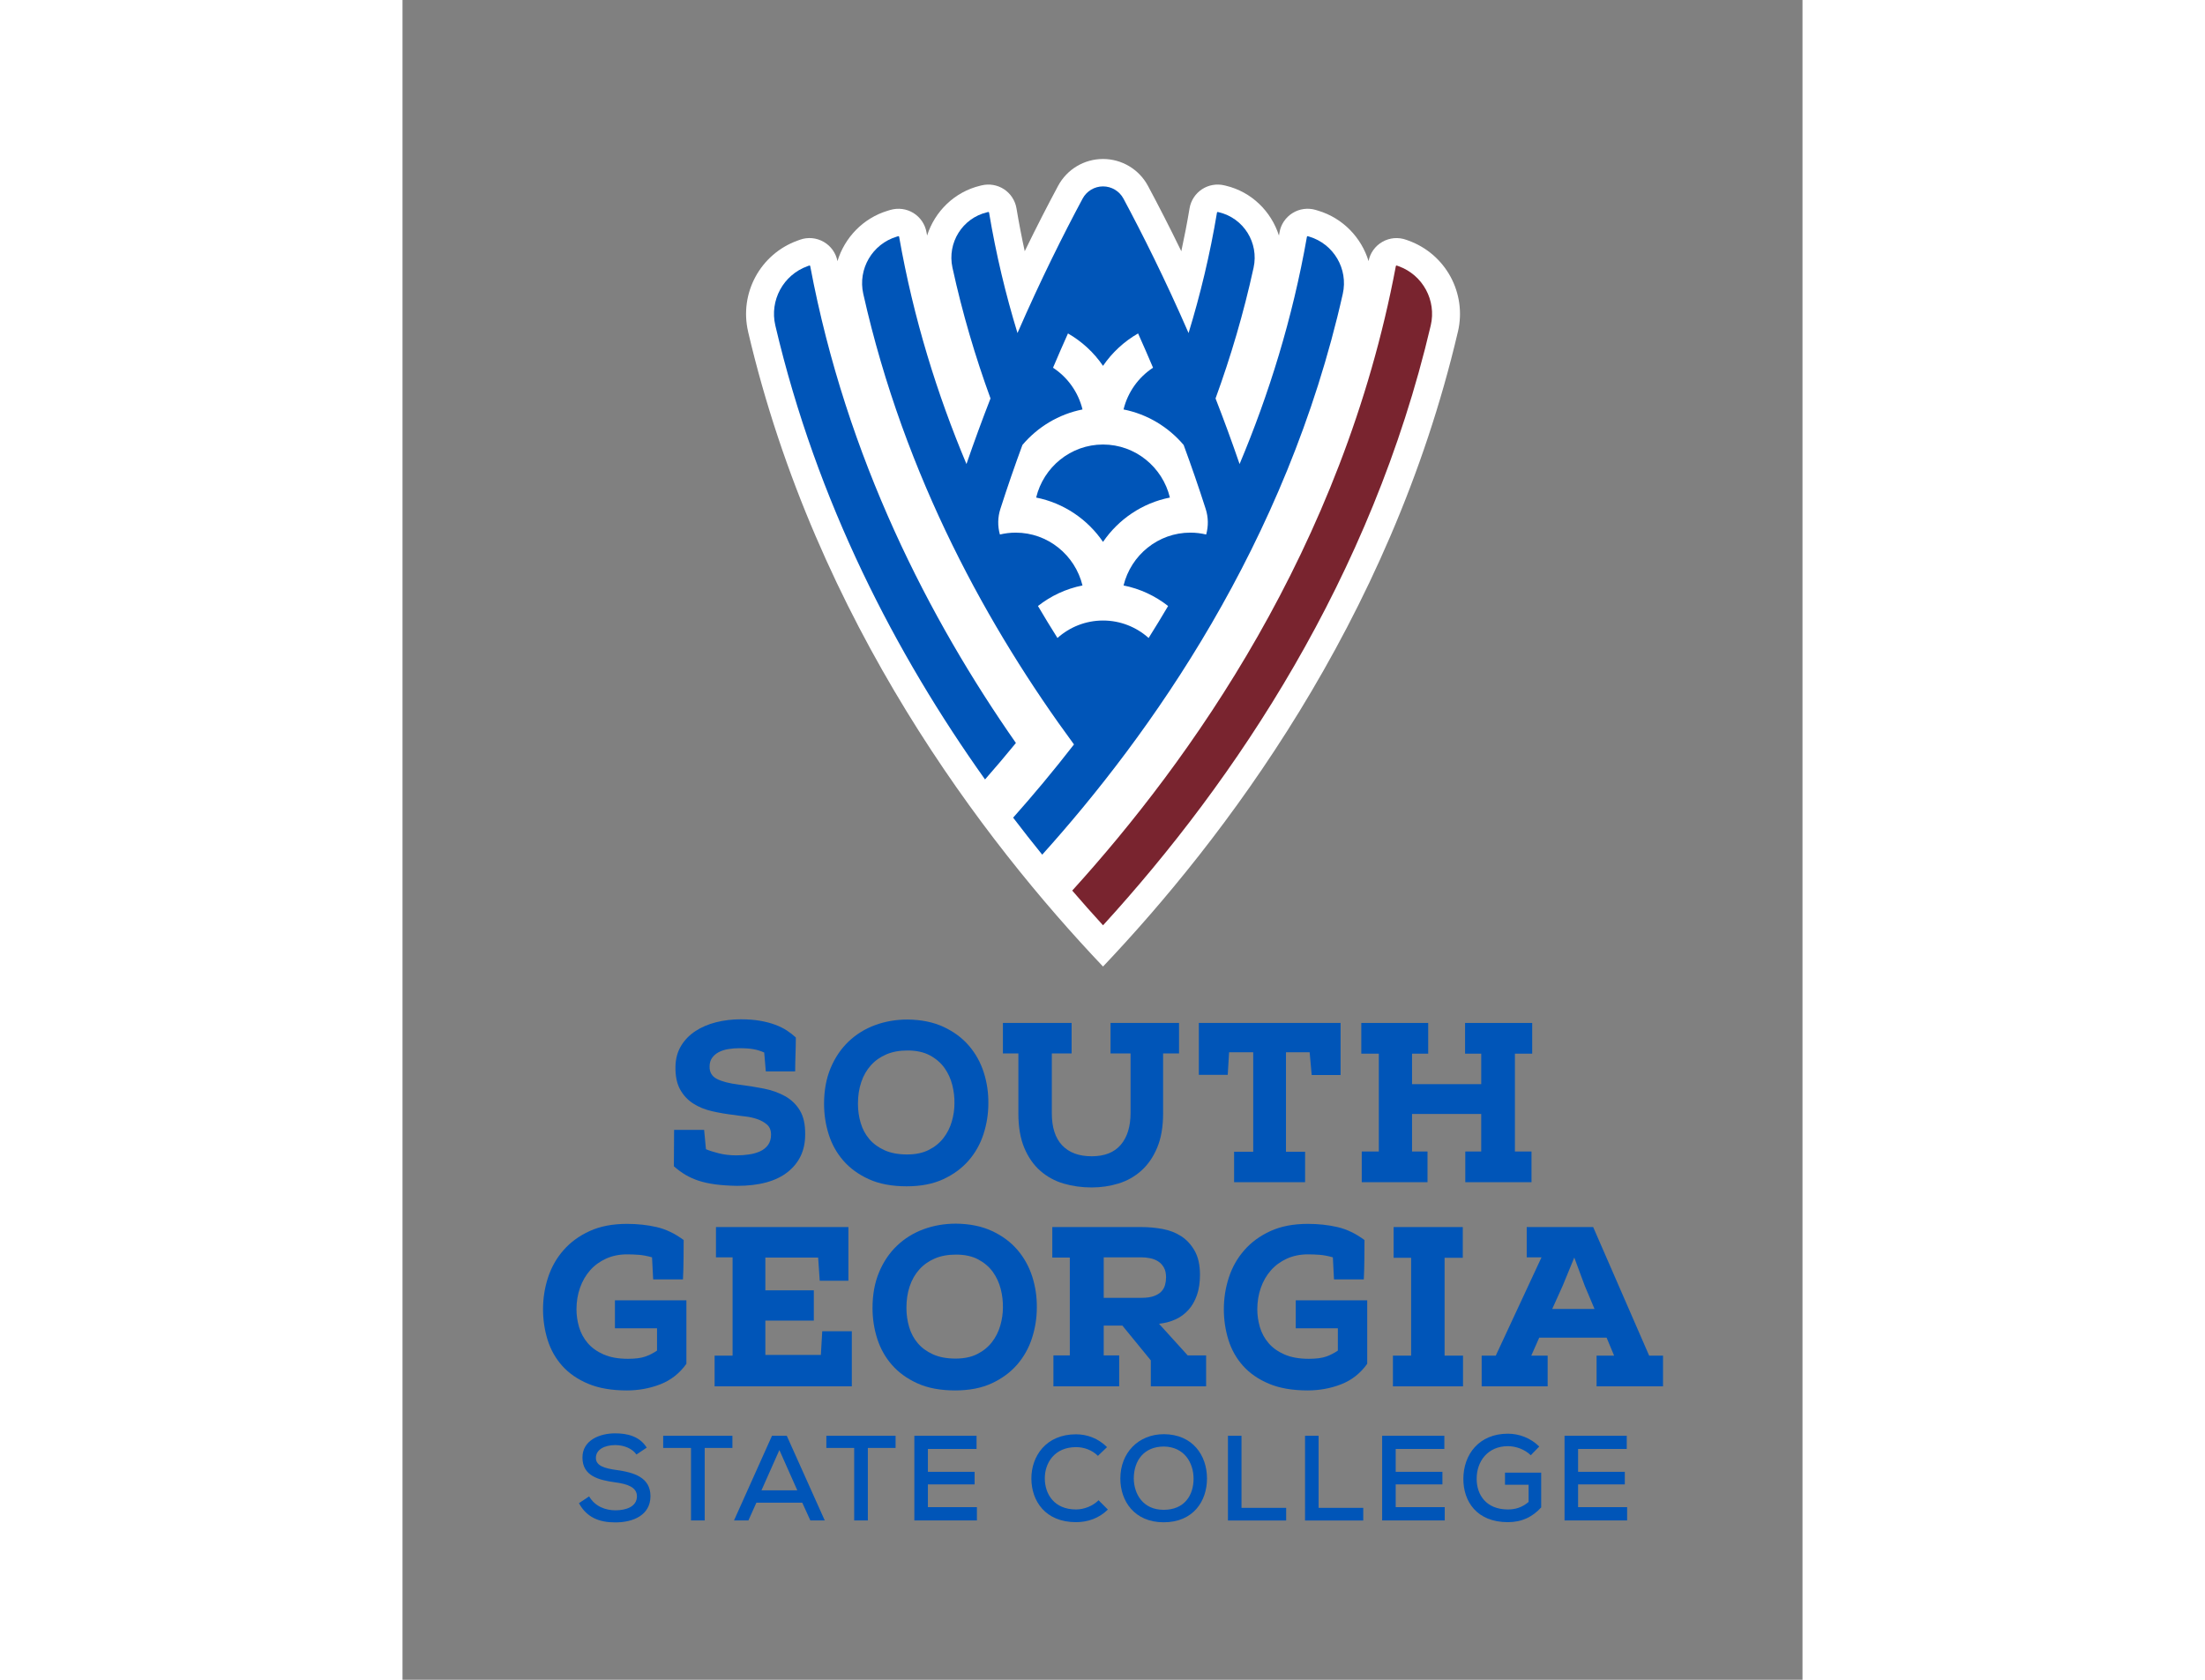 <?xml version="1.0" encoding="iso-8859-1"?>
<!-- Generator: Adobe Illustrator 23.0.6, SVG Export Plug-In . SVG Version: 6.00 Build 0)  -->
<svg version="1.1" id="Layer_1" xmlns="http://www.w3.org/2000/svg" xmlns:xlink="http://www.w3.org/1999/xlink" x="0px" y="0px"
	 width="210px" height="160px" viewBox="0 0 360 432" enable-background="new 0 0 360 432" xml:space="preserve">
<rect x="0" y="0" width="360" height="432" fill="#808080" stroke="none"/>
<g>
	<g>
		<path fill="#FFFFFF" d="M271.395,85.313c2.321-9.91-3.139-19.984-12.744-23.446l-0.543-0.195c-2.04-0.74-4.285-0.546-6.163,0.538
			c-1.861,1.072-3.147,2.896-3.527,4.94c-1.843-6.015-6.546-11.031-12.938-12.961l-0.69-0.208c-2.012-0.587-4.185-0.282-5.959,0.837
			c-1.773,1.118-2.983,2.944-3.306,4.926c-0.049,0.279-0.104,0.557-0.154,0.836c-1.971-6.187-7.009-11.243-13.676-12.824
			l-0.379-0.089c-1.971-0.471-4.066-0.102-5.752,1.017c-1.686,1.119-2.845,2.904-3.178,4.9c-0.612,3.669-1.321,7.349-2.12,11.025
			c-3.067-6.315-5.975-11.956-8.576-16.808c-2.288-4.265-6.715-6.913-11.554-6.913c-4.841,0-9.269,2.65-11.555,6.914
			c-2.601,4.85-5.51,10.492-8.578,16.809c-0.798-3.676-1.508-7.356-2.119-11.026c-0.334-2.002-1.497-3.792-3.193-4.91
			c-1.694-1.117-3.795-1.481-5.77-1l-0.304,0.071c-6.696,1.588-11.744,6.646-13.718,12.833c-0.049-0.273-0.103-0.546-0.151-0.82
			c-0.356-2.051-1.574-3.858-3.34-4.961c-1.77-1.104-3.931-1.4-6.004-0.795l-0.635,0.192c-6.381,1.927-11.08,6.945-12.92,12.963
			c-0.404-2.085-1.681-3.885-3.525-4.947c-1.879-1.084-4.123-1.277-6.091-0.564l-0.654,0.236
			c-9.563,3.447-15.024,13.521-12.703,23.431l-0.007,0c17.508,74.756,60.66,131.025,91.265,163.254
			c30.595-32.228,73.747-88.498,91.255-163.254L271.395,85.313z"/>
		<g>
			<path fill="#0055B8" d="M157.735,191.076c-2.579,3.158-5.225,6.286-7.94,9.378c-22.925-32.196-43.278-71.376-53.924-116.75
				c-1.511-6.443,2.031-12.999,8.257-15.244c0.16-0.057,0.319-0.114,0.481-0.172c0.1-0.036,0.207,0.026,0.229,0.129
				C114.159,117.979,135.549,159.314,157.735,191.076z"/>
			<g>
				<path fill="#79242F" d="M264.403,83.707c-15.213,64.835-50.246,117.024-84.265,154.259c-2.639-2.887-5.283-5.864-7.921-8.932
					c30.005-33.056,69.564-88.008,83.219-160.614c0.021-0.103,0.129-0.165,0.229-0.129c0.16,0.057,0.317,0.112,0.474,0.169
					C262.37,70.703,265.915,77.261,264.403,83.707z"/>
				<g>
					<path fill="#0055B8" d="M180.134,139.363c3.963-5.802,10.088-9.999,17.197-11.405c-1.882-7.817-8.875-13.64-17.194-13.64
						c-8.32,0-15.313,5.824-17.195,13.641C170.049,129.366,176.172,133.562,180.134,139.363z"/>
					<path fill="#0055B8" d="M233.185,60.861c-0.131-0.038-0.264-0.079-0.396-0.119c-0.098-0.029-0.203,0.036-0.219,0.136
						c-3.704,21.082-9.812,40.61-17.32,58.461c-1.997-5.822-4.071-11.457-6.181-16.873c3.89-10.664,7.22-21.884,9.784-33.636
						c1.394-6.391-2.557-12.738-8.923-14.247c-0.093-0.022-0.186-0.044-0.279-0.066c-0.097-0.023-0.193,0.041-0.209,0.139
						c-1.795,10.763-4.285,21.101-7.31,30.993c-6.003-13.784-11.907-25.551-16.743-34.571c-1.038-1.936-3.056-3.144-5.252-3.144
						c0,0,0,0,0,0c-2.196,0-4.214,1.208-5.252,3.143c-4.836,9.02-10.741,20.787-16.745,34.572c-3.025-9.892-5.515-20.23-7.31-30.993
						c-0.016-0.098-0.113-0.162-0.209-0.139c-0.094,0.022-0.187,0.044-0.28,0.066c-6.365,1.509-10.317,7.855-8.923,14.246
						c2.563,11.752,5.893,22.973,9.785,33.637c-2.11,5.415-4.184,11.051-6.181,16.872c-7.507-17.851-13.615-37.38-17.319-58.461
						c-0.017-0.1-0.122-0.165-0.219-0.136c-0.131,0.04-0.265,0.081-0.396,0.119c-6.277,1.893-10.038,8.312-8.603,14.708
						c10.602,47.23,32.431,86.325,54.183,115.884c-5.34,6.887-10.616,13.173-15.646,18.827c2.474,3.251,4.968,6.424,7.476,9.519
						c27.538-30.603,62.842-79.862,77.29-144.23C243.223,69.173,239.462,62.753,233.185,60.861z M153.731,130.91
						c1.814-5.659,3.719-11.16,5.676-16.476c3.91-4.615,9.313-7.915,15.451-9.132c-1.088-4.475-3.854-8.291-7.582-10.731
						c1.285-3.031,2.57-5.974,3.846-8.817c3.593,2.061,6.679,4.917,9.012,8.334c2.334-3.418,5.422-6.275,9.017-8.336
						c1.275,2.842,2.561,5.785,3.846,8.816c-3.73,2.44-6.497,6.257-7.586,10.733c6.14,1.217,11.544,4.516,15.455,9.132
						c1.957,5.316,3.862,10.817,5.676,16.475c0.686,2.141,0.717,4.42,0.115,6.553c-1.305-0.312-2.663-0.482-4.061-0.482
						c-8.301,0-15.281,5.796-17.182,13.586c4.258,0.844,8.159,2.692,11.457,5.284c-1.65,2.802-3.324,5.542-5.012,8.225
						c-3.123-2.793-7.228-4.491-11.721-4.491c-4.492,0-8.597,1.699-11.721,4.491c-1.689-2.682-3.363-5.422-5.013-8.224
						c3.296-2.591,7.196-4.439,11.452-5.283c-1.9-7.79-8.881-13.587-17.182-13.587c-1.397,0-2.754,0.171-4.057,0.482
						C153.014,135.328,153.045,133.05,153.731,130.91z"/>
				</g>
			</g>
		</g>
	</g>
	<g>
		<g>
			<path fill="#0055B8" d="M60.155,374.063c-1.027-1.494-3.112-2.396-5.384-2.427c-2.926,0-5.042,1.214-5.042,3.299
				c0,2.116,2.427,2.708,5.291,3.112c4.481,0.622,8.745,1.868,8.745,6.754c-0.031,4.886-4.481,6.722-9.025,6.722
				c-4.17,0-7.376-1.276-9.368-4.948l2.614-1.743c1.556,2.646,4.264,3.579,6.785,3.579c2.614,0,5.509-0.872,5.509-3.61
				c0-2.365-2.521-3.174-5.571-3.579c-4.326-0.591-8.434-1.68-8.434-6.349c-0.031-4.513,4.482-6.255,8.403-6.255
				c3.143,0,6.286,0.747,8.123,3.672L60.155,374.063z"/>
			<path fill="#0055B8" d="M74.192,372.383h-7.158v-3.143c6.256,0,11.547,0,17.802,0v3.143h-7.127v18.642h-3.517V372.383z"/>
			<path fill="#0055B8" d="M102.794,386.45H90.999l-2.054,4.575h-3.703l9.772-21.786h3.797l9.772,21.786h-3.704L102.794,386.45z
				 M96.912,372.912l-4.606,10.364h9.212L96.912,372.912z"/>
			<path fill="#0055B8" d="M116.147,372.383h-7.158v-3.143c6.256,0,11.547,0,17.802,0v3.143h-7.127v18.642h-3.517V372.383z"/>
			<path fill="#0055B8" d="M147.706,391.025h-16.09c0-7.252,0-14.534,0-21.786h15.997v3.392h-12.511v5.882h12.014v3.237h-12.014
				v5.851h12.605V391.025z"/>
			<path fill="#0055B8" d="M181.381,388.224c-2.241,2.21-5.135,3.237-8.185,3.237c-7.905,0-11.453-5.446-11.484-11.173
				c-0.031-5.727,3.704-11.422,11.484-11.422c2.925,0,5.757,1.089,7.967,3.299l-2.335,2.241c-1.556-1.525-3.61-2.241-5.633-2.241
				c-5.54,0-8.061,4.077-8.03,8.092c0.031,3.984,2.397,7.936,8.03,7.936c2.023,0,4.264-0.84,5.789-2.365L181.381,388.224z"/>
			<path fill="#0055B8" d="M206.871,380.226c0,5.882-3.579,11.267-11.142,11.267c-7.563,0-11.142-5.509-11.142-11.235
				c0-6.629,4.637-11.422,11.204-11.422C203.23,368.866,206.871,374.343,206.871,380.226z M195.73,388.286
				c5.416,0,7.688-3.828,7.688-7.998c0-4.015-2.303-8.185-7.625-8.279c-5.042,0-7.75,3.517-7.75,8.279
				C188.105,384.147,190.346,388.286,195.73,388.286z"/>
			<path fill="#0055B8" d="M215.742,369.24v18.549h11.484v3.237h-14.97V369.24H215.742z"/>
			<path fill="#0055B8" d="M235.568,369.24v18.549h11.484v3.237h-14.97V369.24H235.568z"/>
			<path fill="#0055B8" d="M267.998,391.025h-16.09c0-7.252,0-14.534,0-21.786h15.997v3.392h-12.511v5.882h12.014v3.237h-12.014
				v5.851h12.605V391.025z"/>
			<path fill="#0055B8" d="M290.127,374.25c-1.556-1.525-3.859-2.334-5.882-2.334c-5.104,0-8.061,3.828-8.03,8.434
				c0,3.984,2.365,7.843,8.03,7.843c1.867,0,3.579-0.467,5.322-1.929v-4.42h-6.069v-3.112h9.306v8.932
				c-2.178,2.397-4.886,3.797-8.559,3.797c-7.999,0-11.453-5.322-11.453-11.111c0-6.287,4.014-11.64,11.453-11.64
				c2.894,0,5.82,1.089,8.061,3.299L290.127,374.25z"/>
			<path fill="#0055B8" d="M314.901,391.025h-16.09c0-7.252,0-14.534,0-21.786h15.997v3.392h-12.511v5.882h12.013v3.237h-12.013
				v5.851h12.605V391.025z"/>
		</g>
		<g>
			<path fill="#0055B8" d="M85.989,304.972c-2.107-0.041-3.959-0.166-5.559-0.381c-1.6-0.215-3.024-0.527-4.272-0.936
				c-1.249-0.41-2.379-0.916-3.393-1.521c-1.015-0.605-2.01-1.337-2.984-2.195l0.058-9.363h7.724l0.469,4.974
				c0.819,0.351,1.921,0.702,3.306,1.054c1.384,0.351,2.896,0.527,4.534,0.527c1.092,0,2.174-0.078,3.247-0.235
				c1.073-0.155,2.028-0.429,2.868-0.819c0.839-0.389,1.511-0.935,2.019-1.638c0.507-0.703,0.761-1.581,0.761-2.633
				c0-1.132-0.351-1.999-1.054-2.605c-0.702-0.604-1.541-1.072-2.516-1.403c-0.975-0.331-1.989-0.557-3.042-0.673
				c-1.053-0.117-1.931-0.235-2.633-0.351c-2.069-0.235-4.038-0.566-5.91-0.995c-1.873-0.429-3.511-1.102-4.915-2.019
				c-1.404-0.916-2.516-2.126-3.335-3.627c-0.819-1.501-1.21-3.443-1.17-5.822c0.038-2.028,0.517-3.804,1.434-5.325
				c0.916-1.522,2.145-2.789,3.686-3.804c1.541-1.014,3.315-1.774,5.325-2.282c2.009-0.507,4.126-0.76,6.349-0.76
				c1.873,0,3.53,0.127,4.973,0.38c1.443,0.254,2.74,0.595,3.892,1.024c1.15,0.43,2.155,0.927,3.013,1.492
				c0.858,0.566,1.619,1.161,2.282,1.785c0,0.858-0.01,1.638-0.03,2.341c-0.019,0.702-0.039,1.385-0.058,2.047
				c-0.02,0.665-0.039,1.337-0.058,2.019c-0.02,0.684-0.03,1.454-0.03,2.311h-7.548l-0.41-4.856
				c-0.859-0.389-1.766-0.673-2.722-0.848c-0.956-0.176-2.175-0.264-3.657-0.264c-1.015,0-1.98,0.079-2.896,0.235
				c-0.917,0.155-1.726,0.42-2.429,0.789c-0.702,0.372-1.268,0.859-1.696,1.462c-0.43,0.606-0.644,1.337-0.644,2.195
				c-0.039,1.483,0.585,2.555,1.873,3.219c1.287,0.664,3.16,1.15,5.617,1.462c2.224,0.274,4.369,0.614,6.437,1.024
				c2.067,0.409,3.9,1.063,5.5,1.96c1.599,0.898,2.868,2.126,3.803,3.687c0.936,1.56,1.385,3.628,1.346,6.203
				c0,4.018-1.492,7.216-4.476,9.596C96.083,303.781,91.724,304.972,85.989,304.972z"/>
			<path fill="#0055B8" d="M129.874,262.198c3.55,0.04,6.642,0.673,9.275,1.902c2.633,1.229,4.807,2.848,6.525,4.857
				c1.716,2.01,2.984,4.301,3.803,6.875c0.819,2.574,1.208,5.228,1.17,7.958c0,2.653-0.41,5.256-1.229,7.811
				c-0.82,2.555-2.087,4.827-3.804,6.817c-1.717,1.989-3.891,3.598-6.524,4.827c-2.634,1.229-5.784,1.843-9.45,1.843
				c-3.784,0-7.013-0.605-9.684-1.814c-2.672-1.209-4.866-2.799-6.582-4.769c-1.718-1.97-2.976-4.222-3.774-6.759
				c-0.801-2.535-1.2-5.149-1.2-7.841c0-3.471,0.566-6.553,1.697-9.244c1.131-2.692,2.672-4.964,4.622-6.818
				c1.951-1.852,4.223-3.257,6.818-4.213C124.129,262.676,126.909,262.198,129.874,262.198z M141.928,283.79
				c0.038-1.56-0.147-3.151-0.557-4.769c-0.41-1.619-1.083-3.081-2.018-4.388c-0.936-1.307-2.185-2.38-3.745-3.219
				c-1.561-0.838-3.473-1.257-5.735-1.257c-2.068,0-3.882,0.331-5.441,0.995c-1.561,0.664-2.888,1.599-3.979,2.808
				c-1.093,1.209-1.922,2.653-2.488,4.33c-0.566,1.677-0.848,3.531-0.848,5.559c0,1.717,0.234,3.364,0.702,4.945
				c0.469,1.579,1.209,2.965,2.223,4.154c1.014,1.191,2.321,2.146,3.921,2.867c1.599,0.722,3.53,1.082,5.793,1.082
				c2.184,0,4.046-0.389,5.588-1.17c1.54-0.78,2.798-1.803,3.774-3.072c0.975-1.267,1.687-2.682,2.136-4.242
				C141.703,286.852,141.928,285.311,141.928,283.79z"/>
			<path fill="#0055B8" d="M177.211,297.364c3.315,0,5.812-0.984,7.49-2.954c1.677-1.969,2.516-4.711,2.516-8.221v-15.273h-5.149
				v-7.841h17.612v7.841h-4.096v15.39c0,3.472-0.507,6.417-1.521,8.836c-1.015,2.418-2.37,4.387-4.067,5.909
				c-1.697,1.522-3.649,2.624-5.852,3.306c-2.205,0.682-4.516,1.024-6.934,1.024c-2.536,0-4.936-0.331-7.197-0.995
				c-2.263-0.663-4.263-1.755-5.998-3.276c-1.737-1.522-3.112-3.491-4.126-5.911c-1.015-2.418-1.522-5.382-1.522-8.893v-15.39
				h-3.979v-7.841h17.671v7.841h-5.091v15.39c0,3.627,0.887,6.378,2.662,8.25C171.408,296.428,173.934,297.364,177.211,297.364z"/>
			<path fill="#0055B8" d="M213.839,304.035v-7.841h4.915v-25.57h-6.202l-0.351,5.793h-7.431v-13.341h36.454v13.4h-7.431
				l-0.527-5.852h-6.085v25.57h4.915v7.841H213.839z"/>
			<path fill="#0055B8" d="M290.317,296.136v7.898h-17.027v-7.898h4.095v-9.655h-17.788v9.655h3.979v7.898h-16.91v-7.898h4.389
				v-25.161h-4.506v-7.9h17.203v7.9h-4.154v7.841h17.788v-7.841h-4.154v-7.9h17.262v7.9h-4.447v25.161H290.317z"/>
		</g>
		<g>
			<path fill="#0055B8" d="M57.729,314.751c2.692,0,5.227,0.274,7.607,0.819c2.379,0.547,4.7,1.658,6.963,3.335
				c0,1.483-0.01,3.131-0.03,4.945c-0.019,1.814-0.068,3.54-0.146,5.179h-7.665l-0.292-5.676c-1.249-0.351-2.38-0.565-3.394-0.644
				c-1.014-0.078-2.028-0.116-3.042-0.116c-1.989,0-3.794,0.372-5.412,1.111c-1.62,0.742-2.984,1.747-4.096,3.014
				c-1.111,1.268-1.97,2.76-2.575,4.477c-0.605,1.717-0.907,3.569-0.907,5.559c0,1.522,0.224,3.043,0.673,4.564
				c0.448,1.522,1.19,2.887,2.223,4.096c1.034,1.209,2.399,2.185,4.096,2.926c1.697,0.741,3.775,1.112,6.232,1.112
				c1.873,0,3.345-0.185,4.418-0.557c1.072-0.37,2.097-0.887,3.072-1.55v-5.734H54.627v-7.198h18.374v16.325
				c-1.756,2.457-3.99,4.214-6.7,5.267c-2.711,1.053-5.588,1.58-8.63,1.58c-3.901,0-7.218-0.576-9.948-1.727
				c-2.731-1.15-4.954-2.691-6.671-4.622c-1.717-1.93-2.965-4.154-3.745-6.671c-0.78-2.516-1.17-5.139-1.17-7.871
				c0-2.808,0.429-5.529,1.288-8.162c0.858-2.634,2.184-4.974,3.979-7.022c1.794-2.048,4.038-3.686,6.729-4.915
				C50.824,315.366,54.022,314.751,57.729,314.751z"/>
			<path fill="#0055B8" d="M107.581,348.456l0.351-6.086h7.607v14.16H80.255v-7.898h4.623v-25.279h-4.272v-7.783h34.055v13.809
				h-7.372l-0.41-5.968H93.304v8.426h12.463v7.783H93.304v8.836H107.581z"/>
			<path fill="#0055B8" d="M142.337,314.693c3.55,0.04,6.642,0.673,9.275,1.902c2.633,1.229,4.807,2.848,6.525,4.857
				c1.716,2.01,2.984,4.301,3.803,6.875c0.819,2.574,1.208,5.228,1.17,7.958c0,2.653-0.41,5.256-1.229,7.811
				c-0.82,2.555-2.087,4.827-3.804,6.817c-1.717,1.989-3.891,3.598-6.524,4.827c-2.634,1.229-5.784,1.843-9.45,1.843
				c-3.784,0-7.013-0.605-9.684-1.814c-2.672-1.209-4.866-2.799-6.582-4.769c-1.718-1.97-2.976-4.222-3.775-6.759
				c-0.8-2.535-1.2-5.149-1.2-7.841c0-3.471,0.566-6.553,1.697-9.244c1.131-2.692,2.672-4.964,4.622-6.818
				c1.951-1.852,4.223-3.257,6.818-4.213C136.592,315.171,139.372,314.693,142.337,314.693z M154.391,336.285
				c0.038-1.56-0.147-3.15-0.557-4.769s-1.083-3.081-2.018-4.388c-0.936-1.307-2.185-2.379-3.745-3.219
				c-1.561-0.838-3.473-1.257-5.735-1.257c-2.068,0-3.882,0.331-5.441,0.995c-1.561,0.664-2.888,1.599-3.979,2.808
				c-1.093,1.209-1.922,2.653-2.488,4.33c-0.566,1.677-0.848,3.531-0.848,5.559c0,1.717,0.234,3.364,0.702,4.945
				c0.469,1.579,1.209,2.965,2.223,4.154c1.014,1.191,2.321,2.146,3.921,2.867c1.599,0.722,3.53,1.083,5.793,1.083
				c2.184,0,4.046-0.389,5.588-1.17c1.54-0.78,2.798-1.803,3.773-3.072c0.975-1.267,1.687-2.682,2.136-4.242
				C154.166,339.348,154.391,337.807,154.391,336.285z"/>
			<path fill="#0055B8" d="M185.11,340.907h-4.798v7.665h3.979v7.957h-16.91v-7.957h4.214v-25.161h-4.506v-7.841h22.937
				c1.833,0,3.647,0.166,5.442,0.497c1.793,0.333,3.393,0.957,4.798,1.873c1.404,0.917,2.555,2.175,3.453,3.773
				c0.897,1.601,1.346,3.649,1.346,6.145c0,1.989-0.264,3.736-0.79,5.237c-0.527,1.502-1.258,2.77-2.195,3.803
				c-0.936,1.034-2.048,1.843-3.334,2.428c-1.288,0.585-2.692,0.957-4.214,1.112l7.373,8.133h4.74v7.957h-14.22v-6.671
				L185.11,340.907z M190.025,333.769c1.288,0,2.341-0.146,3.16-0.439c0.819-0.293,1.463-0.681,1.931-1.17
				c0.469-0.487,0.79-1.053,0.966-1.696c0.175-0.643,0.262-1.297,0.262-1.961c0-1.014-0.185-1.852-0.555-2.515
				c-0.371-0.664-0.859-1.191-1.463-1.581c-0.605-0.389-1.288-0.662-2.048-0.819c-0.761-0.155-1.512-0.234-2.253-0.234h-9.713
				v10.415H190.025z"/>
			<path fill="#0055B8" d="M232.799,314.751c2.692,0,5.227,0.274,7.607,0.819c2.378,0.547,4.7,1.658,6.963,3.335
				c0,1.483-0.01,3.131-0.03,4.945c-0.019,1.814-0.068,3.54-0.146,5.179h-7.665l-0.292-5.676c-1.249-0.351-2.38-0.565-3.395-0.644
				c-1.014-0.078-2.028-0.116-3.042-0.116c-1.989,0-3.794,0.372-5.413,1.111c-1.62,0.742-2.984,1.747-4.096,3.014
				c-1.111,1.268-1.97,2.76-2.575,4.477c-0.605,1.717-0.907,3.569-0.907,5.559c0,1.522,0.224,3.043,0.673,4.564
				c0.448,1.522,1.19,2.887,2.223,4.096c1.034,1.209,2.399,2.185,4.096,2.926c1.697,0.741,3.774,1.112,6.232,1.112
				c1.873,0,3.345-0.185,4.418-0.557c1.072-0.37,2.097-0.887,3.072-1.55v-5.734h-10.825v-7.198h18.374v16.325
				c-1.755,2.457-3.99,4.214-6.7,5.267c-2.711,1.053-5.588,1.58-8.631,1.58c-3.901,0-7.218-0.576-9.948-1.727
				c-2.731-1.15-4.954-2.691-6.671-4.622c-1.717-1.93-2.965-4.154-3.745-6.671s-1.17-5.139-1.17-7.871
				c0-2.808,0.429-5.529,1.288-8.162c0.858-2.634,2.184-4.974,3.979-7.022c1.794-2.048,4.038-3.686,6.729-4.915
				C225.894,315.366,229.092,314.751,232.799,314.751z"/>
			<path fill="#0055B8" d="M272.704,348.632v7.898h-18.023v-7.898h4.681v-25.161h-4.506v-7.9h17.788v7.9h-4.68v25.161H272.704z"/>
			<path fill="#0055B8" d="M309.625,344.009h-17.32l-2.048,4.623h4.213v7.898h-16.969v-7.898h3.628l11.761-25.279h-3.803v-7.783
				h17.086l14.394,33.061h3.569v7.898h-17.086v-7.898h4.506L309.625,344.009z M298.332,330.667l-2.692,5.969h10.884l-2.516-5.969
				l-2.692-7.256L298.332,330.667z"/>
		</g>
	</g>
</g>
<g>
</g>
<g>
</g>
<g>
</g>
<g>
</g>
<g>
</g>
<g>
</g>
</svg>
